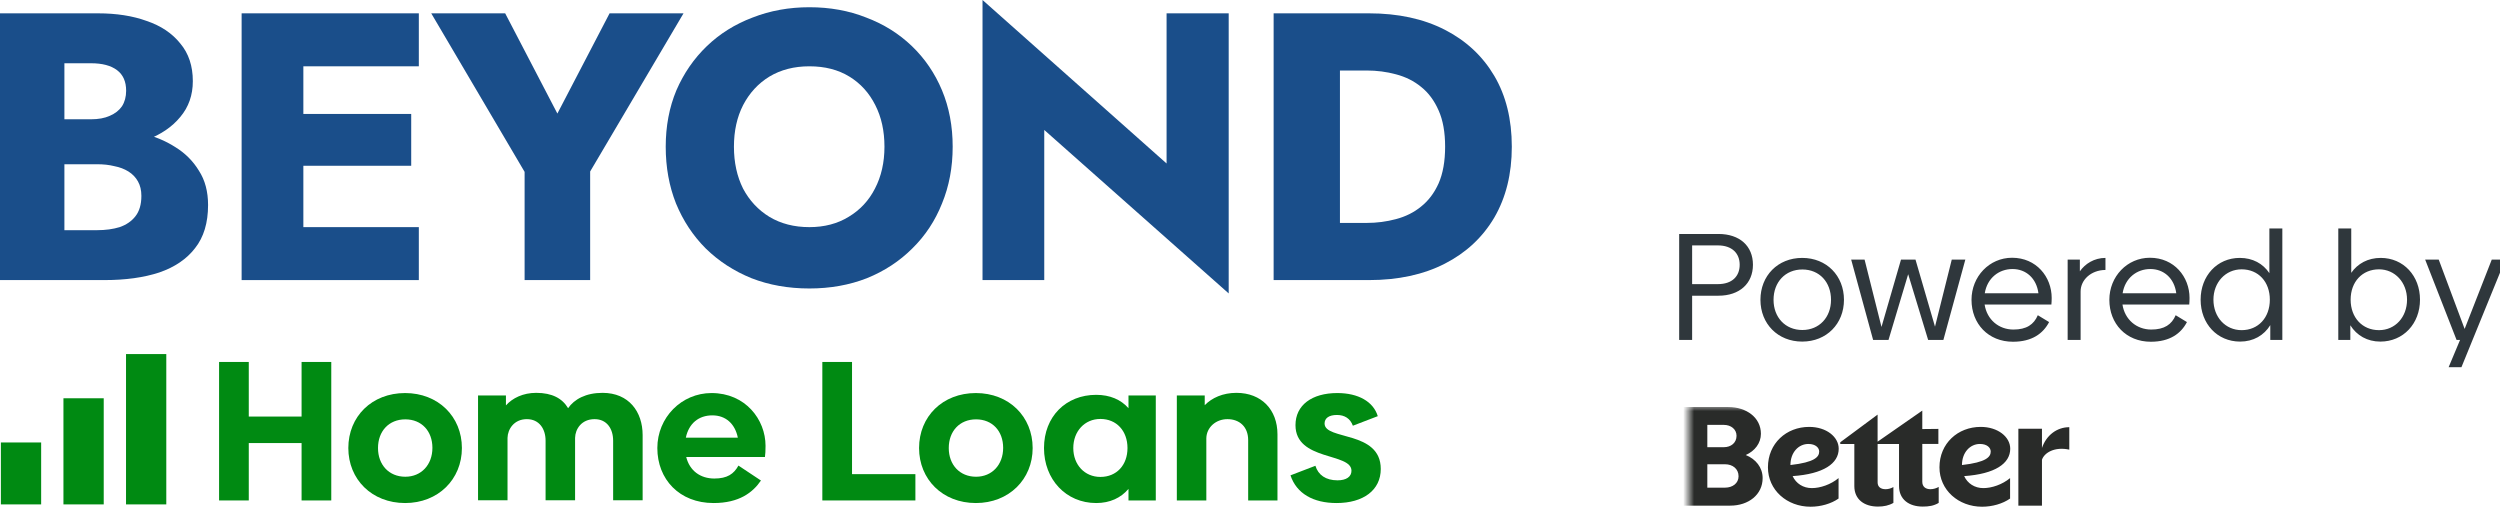 <?xml version="1.0" encoding="UTF-8"?>
<svg xmlns="http://www.w3.org/2000/svg" width="228" height="48" viewBox="0 0 228 48" fill="none">
  <g clip-path="url(#clip0_1004_34)">
    <path d="M156.727 21.338C158.659 21.338 159.869 22.436 159.869 24.146C159.869 25.856 158.645 26.968 156.727 26.968H154.322V31H153.14V21.338H156.727ZM156.671 25.912C157.964 25.912 158.659 25.203 158.659 24.146C158.659 23.104 157.964 22.381 156.671 22.381H154.322V25.912H156.671ZM164.361 31.153C162.137 31.153 160.552 29.526 160.552 27.344C160.552 25.147 162.137 23.521 164.361 23.521C166.585 23.521 168.17 25.147 168.17 27.344C168.17 29.526 166.585 31.153 164.361 31.153ZM164.375 30.096C165.918 30.096 166.989 28.942 166.989 27.344C166.989 25.731 165.932 24.577 164.375 24.577C162.818 24.577 161.747 25.731 161.747 27.344C161.747 28.942 162.818 30.096 164.375 30.096ZM178.001 23.674H179.239L177.237 31H175.846L174.025 25.008L172.232 31H170.828L168.826 23.674H170.049L171.592 29.818L173.372 23.674H174.693L176.472 29.791L178.001 23.674ZM180.997 27.775C181.206 29.137 182.276 30.055 183.625 30.055C184.82 30.055 185.488 29.596 185.849 28.748L186.878 29.373C186.336 30.416 185.321 31.167 183.583 31.167C181.331 31.167 179.802 29.526 179.802 27.344C179.802 25.217 181.428 23.507 183.5 23.507C185.71 23.507 187.114 25.244 187.114 27.177C187.114 27.386 187.1 27.636 187.086 27.775H180.997ZM181.011 26.746H185.905C185.724 25.37 184.765 24.535 183.541 24.535C182.304 24.535 181.234 25.356 181.011 26.746ZM189.683 24.744C190.155 24.063 190.989 23.521 192.018 23.521V24.619C190.684 24.633 189.752 25.537 189.752 26.579V31H188.57V23.674H189.683V24.744ZM193.569 27.775C193.777 29.137 194.848 30.055 196.196 30.055C197.392 30.055 198.059 29.596 198.421 28.748L199.449 29.373C198.907 30.416 197.892 31.167 196.155 31.167C193.903 31.167 192.373 29.526 192.373 27.344C192.373 25.217 194 23.507 196.071 23.507C198.282 23.507 199.686 25.244 199.686 27.177C199.686 27.386 199.672 27.636 199.658 27.775H193.569ZM193.583 26.746H198.476C198.296 25.37 197.336 24.535 196.113 24.535C194.876 24.535 193.805 25.356 193.583 26.746ZM206.967 20.838H208.149V31H207.05V29.651C206.48 30.583 205.507 31.153 204.298 31.153C202.213 31.153 200.697 29.526 200.697 27.33C200.697 25.161 202.199 23.521 204.27 23.521C205.438 23.521 206.383 24.035 206.967 24.911V20.838ZM204.437 30.11C205.952 30.11 207.009 28.97 207.009 27.33C207.009 25.703 205.966 24.563 204.437 24.563C202.963 24.563 201.865 25.759 201.865 27.33C201.865 28.929 202.963 30.11 204.437 30.11ZM217.117 23.521C219.202 23.521 220.704 25.161 220.704 27.33C220.704 29.526 219.174 31.153 217.089 31.153C215.894 31.153 214.934 30.597 214.35 29.665V31H213.252V20.838H214.434V24.883C215.018 24.035 215.963 23.521 217.117 23.521ZM216.964 30.11C218.438 30.11 219.522 28.929 219.522 27.33C219.522 25.759 218.424 24.563 216.964 24.563C215.435 24.563 214.378 25.703 214.378 27.33C214.378 28.97 215.449 30.11 216.964 30.11ZM227.249 23.674H228.487L224.483 33.489H223.315L224.358 31H224.038L221.174 23.674H222.411L224.775 29.999L227.249 23.674Z" fill="#2F373C"></path>
    <path d="M116.155 1.216H122.203V25.544H116.155V1.216ZM124.844 25.544H120.048V20.331H124.635C125.562 20.331 126.454 20.215 127.311 19.984C128.192 19.752 128.956 19.37 129.605 18.837C130.277 18.304 130.81 17.597 131.204 16.717C131.598 15.813 131.795 14.701 131.795 13.38C131.795 12.06 131.598 10.959 131.204 10.079C130.81 9.175 130.277 8.457 129.605 7.924C128.956 7.391 128.192 7.009 127.311 6.777C126.454 6.545 125.562 6.43 124.635 6.43H120.048V1.216H124.844C127.508 1.216 129.814 1.715 131.76 2.711C133.706 3.707 135.212 5.109 136.278 6.916C137.344 8.723 137.877 10.878 137.877 13.38C137.877 15.86 137.344 18.014 136.278 19.845C135.212 21.652 133.706 23.054 131.76 24.05C129.814 25.046 127.508 25.544 124.844 25.544Z" fill="#1A4E8A"></path>
    <path d="M106.392 1.216H112.057V26.761L95.236 11.851V25.544H89.606V0L106.392 14.91V1.216Z" fill="#1A4E8A"></path>
    <path d="M66.935 13.38C66.935 14.817 67.213 16.091 67.769 17.203C68.348 18.293 69.148 19.15 70.167 19.775C71.21 20.401 72.426 20.714 73.816 20.714C75.183 20.714 76.376 20.401 77.396 19.775C78.439 19.15 79.238 18.293 79.794 17.203C80.373 16.091 80.663 14.817 80.663 13.38C80.663 11.944 80.385 10.681 79.829 9.592C79.273 8.48 78.485 7.611 77.466 6.986C76.446 6.36 75.23 6.047 73.816 6.047C72.426 6.047 71.21 6.36 70.167 6.986C69.148 7.611 68.348 8.48 67.769 9.592C67.213 10.681 66.935 11.944 66.935 13.38ZM60.714 13.38C60.714 11.504 61.038 9.789 61.687 8.237C62.359 6.684 63.286 5.341 64.467 4.205C65.649 3.07 67.039 2.201 68.638 1.599C70.237 0.973 71.963 0.66 73.816 0.66C75.693 0.66 77.419 0.973 78.995 1.599C80.593 2.201 81.984 3.07 83.165 4.205C84.347 5.341 85.262 6.684 85.911 8.237C86.56 9.789 86.884 11.504 86.884 13.38C86.884 15.257 86.56 16.983 85.911 18.559C85.285 20.134 84.382 21.502 83.2 22.66C82.041 23.818 80.663 24.722 79.064 25.371C77.466 25.996 75.716 26.309 73.816 26.309C71.893 26.309 70.132 25.996 68.534 25.371C66.935 24.722 65.545 23.818 64.363 22.66C63.205 21.502 62.301 20.134 61.652 18.559C61.027 16.983 60.714 15.257 60.714 13.38Z" fill="#1A4E8A"></path>
    <path d="M55.594 1.216H62.337L53.822 15.639V25.544H47.844V15.674L39.329 1.216H46.072L50.833 10.357L55.594 1.216Z" fill="#1A4E8A"></path>
    <path d="M25.929 25.544V20.714H38.197V25.544H25.929ZM25.929 6.047V1.216H38.197V6.047H25.929ZM25.929 15.118V10.392H37.502V15.118H25.929ZM22.036 1.216H27.666V25.544H22.036V1.216Z" fill="#1A4E8A"></path>
    <path d="M4.379 13.45V10.878H8.306C8.978 10.878 9.546 10.774 10.009 10.565C10.496 10.357 10.867 10.067 11.121 9.697C11.376 9.303 11.504 8.828 11.504 8.272C11.504 7.437 11.226 6.812 10.67 6.395C10.114 5.978 9.326 5.769 8.306 5.769H5.873V20.992H8.862C9.627 20.992 10.31 20.899 10.913 20.714C11.515 20.505 11.99 20.181 12.338 19.741C12.709 19.277 12.894 18.652 12.894 17.864C12.894 17.354 12.79 16.914 12.581 16.543C12.373 16.172 12.083 15.871 11.712 15.639C11.341 15.408 10.913 15.246 10.426 15.153C9.963 15.037 9.442 14.979 8.862 14.979H4.379V11.782H9.523C10.704 11.782 11.851 11.909 12.963 12.164C14.075 12.419 15.083 12.836 15.987 13.415C16.891 13.971 17.609 14.69 18.142 15.57C18.698 16.427 18.976 17.47 18.976 18.698C18.976 20.32 18.582 21.629 17.794 22.625C17.03 23.621 15.941 24.363 14.527 24.849C13.114 25.313 11.446 25.544 9.523 25.544H0V1.216H8.932C10.623 1.216 12.106 1.448 13.38 1.912C14.678 2.352 15.697 3.035 16.439 3.962C17.203 4.866 17.586 6.013 17.586 7.403C17.586 8.677 17.203 9.766 16.439 10.67C15.697 11.573 14.678 12.268 13.38 12.755C12.106 13.218 10.623 13.45 8.932 13.45H4.379Z" fill="#1A4E8A"></path>
    <path d="M121.891 45.877C119.765 45.877 118.239 45.005 117.693 43.351L119.965 42.479C120.219 43.315 120.91 43.806 121.982 43.806C122.782 43.806 123.254 43.478 123.254 42.933C123.254 41.261 118.148 42.061 118.148 38.772C118.148 36.954 119.638 35.846 121.964 35.846C123.872 35.846 125.253 36.627 125.653 37.954L123.382 38.826C123.145 38.172 122.636 37.845 121.928 37.845C121.201 37.845 120.801 38.136 120.801 38.626C120.801 40.171 125.926 39.244 125.926 42.77C125.926 44.696 124.345 45.877 121.891 45.877Z" fill="#008A12"></path>
    <path d="M112.761 35.828C115.051 35.828 116.505 37.372 116.505 39.608V45.641H113.833V40.135C113.833 38.917 113.033 38.226 111.943 38.226C110.871 38.226 110.035 38.99 110.017 39.971V45.641H107.327V36.064H109.871V36.954C110.526 36.282 111.525 35.828 112.761 35.828Z" fill="#008A12"></path>
    <path d="M102.918 36.064H105.408V45.641H102.918V44.587C102.228 45.405 101.228 45.877 99.974 45.877C97.212 45.877 95.213 43.715 95.213 40.861C95.213 37.99 97.212 36.009 99.974 36.009C101.228 36.009 102.228 36.445 102.918 37.227V36.064ZM100.356 43.496C101.828 43.496 102.827 42.424 102.827 40.861C102.827 39.298 101.828 38.208 100.356 38.208C98.92 38.208 97.884 39.335 97.884 40.861C97.884 42.388 98.92 43.496 100.356 43.496Z" fill="#008A12"></path>
    <path d="M88.999 45.877C85.964 45.877 83.819 43.715 83.819 40.861C83.819 37.99 85.964 35.846 88.999 35.846C92.015 35.846 94.178 37.99 94.178 40.861C94.178 43.715 92.015 45.877 88.999 45.877ZM89.017 43.478C90.471 43.478 91.488 42.388 91.488 40.843C91.488 39.317 90.507 38.245 89.017 38.245C87.527 38.245 86.527 39.317 86.527 40.861C86.527 42.388 87.527 43.478 89.017 43.478Z" fill="#008A12"></path>
    <path d="M77.705 43.242H83.484V45.641H74.997V33.011H77.705V43.242Z" fill="#008A12"></path>
    <path d="M62.584 41.679C62.893 42.933 63.875 43.642 65.147 43.642C66.328 43.642 66.928 43.224 67.346 42.461L69.399 43.824C68.654 44.914 67.418 45.877 65.074 45.877C61.966 45.877 59.949 43.715 59.949 40.861C59.949 38.081 62.148 35.846 64.892 35.846C67.982 35.846 69.817 38.263 69.817 40.661C69.817 41.08 69.799 41.443 69.763 41.679H62.584ZM62.548 39.916H67.291C67.037 38.663 66.201 37.881 64.965 37.881C63.729 37.881 62.821 38.608 62.548 39.916Z" fill="#008A12"></path>
    <path d="M54.955 35.828C57.354 35.828 58.608 37.554 58.608 39.68V45.623H55.918V40.189C55.918 39.117 55.355 38.226 54.228 38.226C53.029 38.226 52.465 39.135 52.447 39.935V45.623H49.757V40.189C49.757 39.117 49.176 38.226 48.049 38.226C46.886 38.226 46.304 39.135 46.286 39.935V45.623H43.597V36.064H46.141V36.972C46.741 36.3 47.704 35.828 48.903 35.828C50.357 35.828 51.284 36.336 51.811 37.227C52.374 36.409 53.428 35.828 54.955 35.828Z" fill="#008A12"></path>
    <path d="M36.946 45.877C33.911 45.877 31.767 43.715 31.767 40.861C31.767 37.99 33.911 35.846 36.946 35.846C39.963 35.846 42.125 37.99 42.125 40.861C42.125 43.715 39.963 45.877 36.946 45.877ZM36.964 43.478C38.418 43.478 39.436 42.388 39.436 40.843C39.436 39.317 38.454 38.245 36.964 38.245C35.474 38.245 34.474 39.317 34.474 40.861C34.474 42.388 35.474 43.478 36.964 43.478Z" fill="#008A12"></path>
    <path d="M27.504 33.011H30.212V45.641H27.504V40.407H22.688V45.641H19.98V33.011H22.688V37.99H27.504V33.011Z" fill="#008A12"></path>
    <g clip-path="url(#clip1_1004_34)">
      <path fill-rule="evenodd" clip-rule="evenodd" d="M15.166 32.288H11.493V46H15.166V32.288ZM9.46 36.32H5.786V46H9.46V36.32ZM0.08 40.351H3.753V46H0.08V40.351Z" fill="#008A12"></path>
    </g>
    <mask id="mask0_1004_34" style="mask-type:luminance" maskUnits="userSpaceOnUse" x="154" y="37" width="40" height="12">
      <path d="M194 37H154V49H194V37Z" fill="white"></path>
    </mask>
    <g mask="url(#mask0_1004_34)">
      <path d="M184.075 46.114H186.227V41.933C186.427 41.303 187.366 40.713 188.72 41.008V38.959C187.594 38.959 186.626 39.689 186.227 40.853V39.099H184.075V46.114ZM180.57 40.489C181.226 40.489 181.554 40.84 181.554 41.177C181.554 41.668 181.155 42.16 178.932 42.411C178.932 41.26 179.673 40.489 180.57 40.489ZM183.32 45.468V43.602C182.608 44.192 181.653 44.515 180.883 44.515C180.086 44.515 179.445 44.094 179.13 43.421C181.951 43.226 183.333 42.271 183.333 40.925C183.333 39.844 182.208 38.933 180.64 38.933C178.559 38.933 176.879 40.434 176.879 42.623C176.879 44.684 178.602 46.213 180.769 46.213C181.696 46.212 182.636 45.946 183.32 45.468ZM175.313 43.94V40.489H176.78V39.115L175.313 39.13V37.446L171.237 40.281V37.812L167.832 40.336V40.491H169.115V44.334C169.115 45.555 170.027 46.2 171.267 46.2C171.808 46.2 172.265 46.102 172.678 45.864V44.419C172.477 44.531 172.236 44.616 171.966 44.616C171.51 44.616 171.239 44.391 171.239 43.998V40.491H173.191V44.321C173.191 45.555 174.103 46.2 175.356 46.2C175.912 46.2 176.367 46.13 176.809 45.864V44.406C176.624 44.518 176.339 44.616 176.055 44.616C175.598 44.613 175.313 44.375 175.313 43.94ZM164.927 40.489C165.583 40.489 165.91 40.84 165.91 41.177C165.91 41.668 165.511 42.16 163.288 42.411C163.288 41.26 164.028 40.489 164.927 40.489ZM167.677 45.468V43.602C166.965 44.192 166.01 44.515 165.24 44.515C164.442 44.515 163.801 44.094 163.487 43.421C166.308 43.226 167.69 42.271 167.69 40.925C167.69 39.844 166.564 38.933 164.997 38.933C162.916 38.933 161.236 40.434 161.236 42.623C161.236 44.684 162.959 46.213 165.126 46.213C166.053 46.212 166.993 45.946 167.677 45.468ZM157.332 42.341C158.001 42.341 158.557 42.748 158.557 43.435C158.557 44.08 158.001 44.473 157.332 44.473H155.708V42.341H157.332ZM157.218 38.75C157.859 38.75 158.372 39.143 158.372 39.746C158.372 40.392 157.859 40.784 157.218 40.784H155.708V38.75H157.218ZM153.5 37.122V46.114H157.802C159.455 46.114 160.752 45.118 160.752 43.602C160.752 42.634 160.125 41.863 159.213 41.498C160.039 41.133 160.595 40.418 160.595 39.562C160.595 38.089 159.284 37.121 157.617 37.121H153.5V37.122Z" fill="#292B29"></path>
    </g>
  </g>
  <defs>
    <clipPath id="clip0_1004_34">
      <rect width="228" height="48" fill="white"></rect>
    </clipPath>
    <clipPath id="clip1_1004_34">
      <rect width="15.086" height="13.711" fill="white" transform="translate(0.08 32.288)"></rect>
    </clipPath>
  </defs>
</svg>
